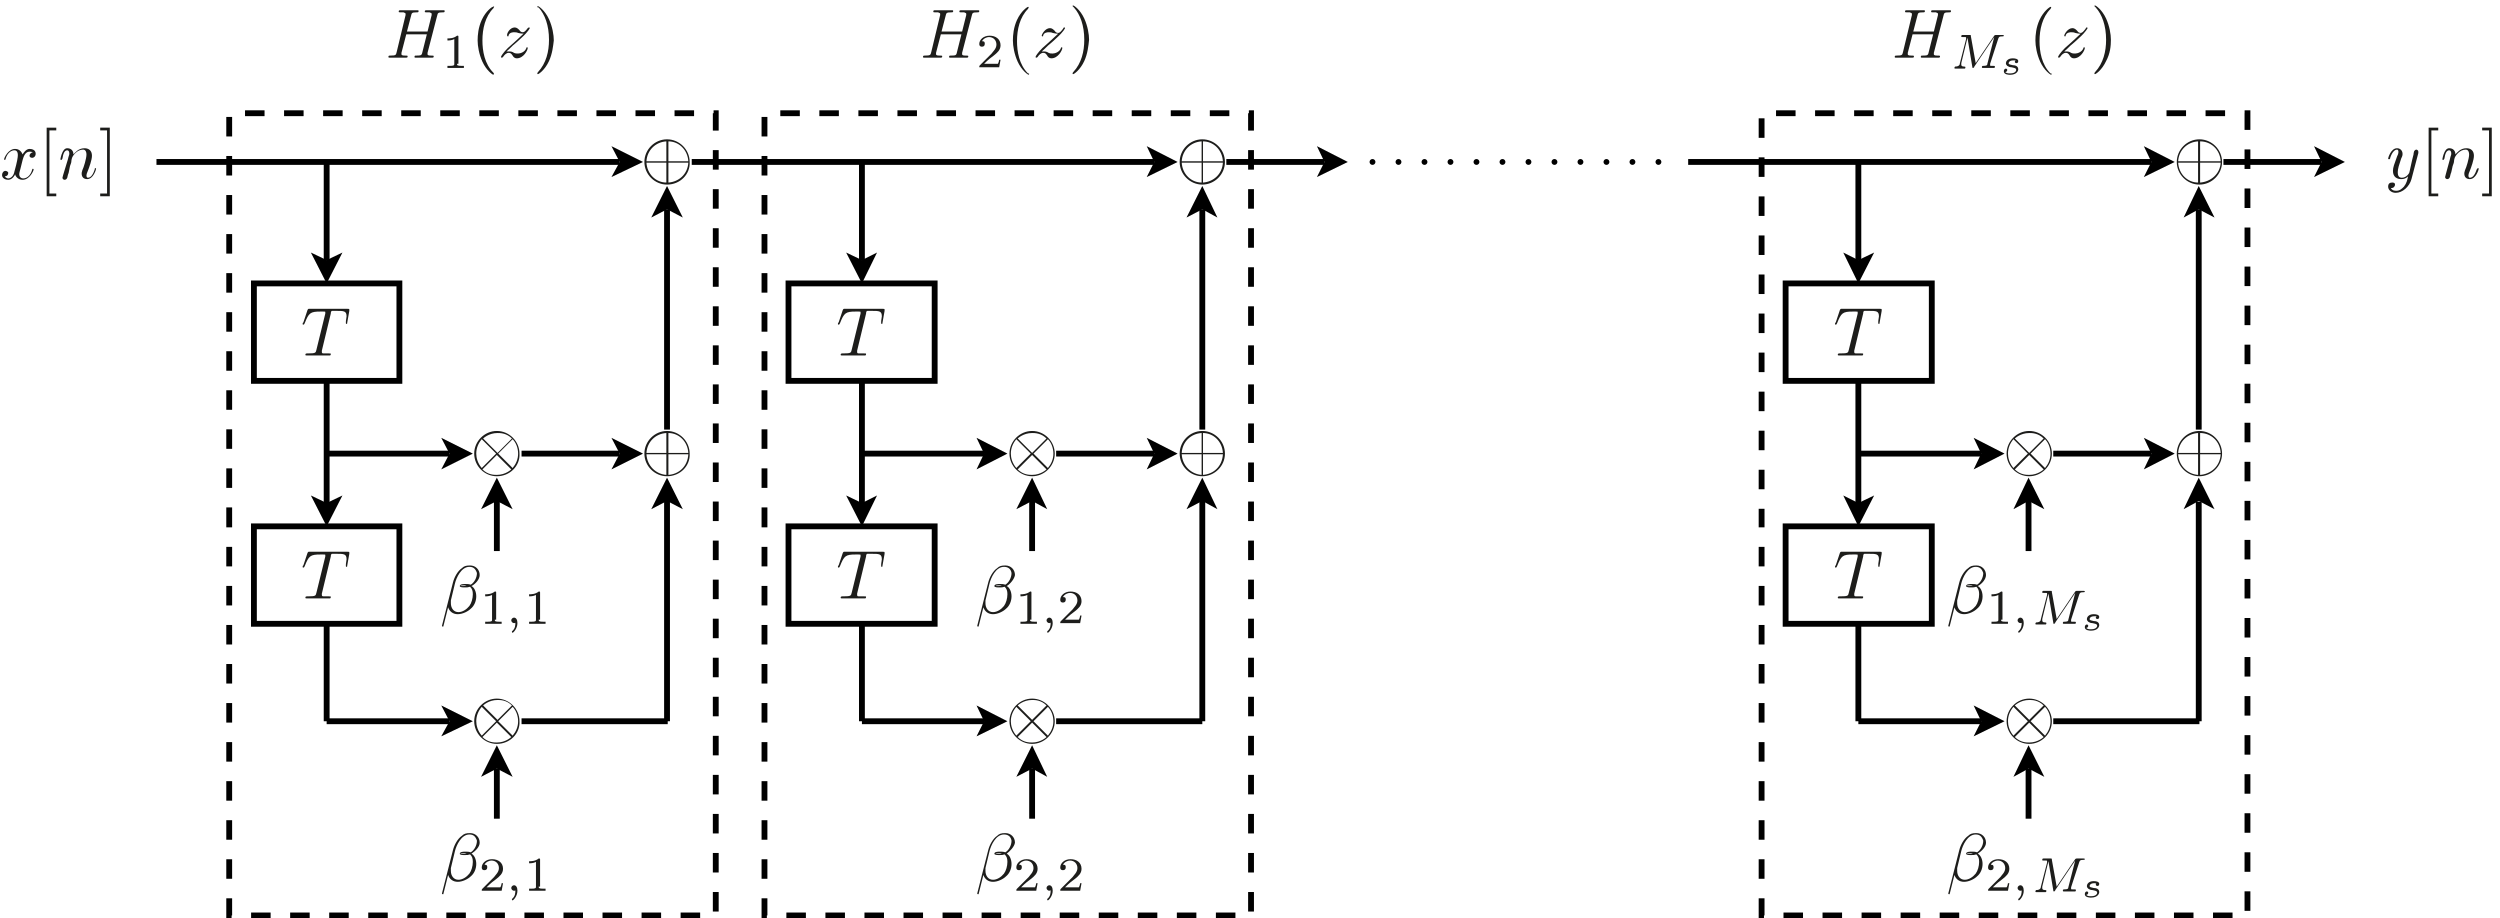 <?xml version="1.0" encoding="utf-8"?>
<!-- Generator: Adobe Illustrator 22.1.0, SVG Export Plug-In . SVG Version: 6.00 Build 0)  -->
<svg version="1.1" id="Layer_1" xmlns="http://www.w3.org/2000/svg" xmlns:xlink="http://www.w3.org/1999/xlink" x="0px" y="0px"
	 viewBox="0 0 364.3 133.8" style="enable-background:new 0 0 364.3 133.8;" xml:space="preserve">
<style type="text/css">
	.st0{fill:#1D1D1B;}
	.st1{fill:none;stroke:#000000;stroke-width:0.85;stroke-miterlimit:10;}
	.st2{fill:none;stroke:#000000;stroke-width:0.85;stroke-linecap:round;stroke-miterlimit:10;stroke-dasharray:0,3.788;}
	.st3{fill:none;stroke:#000000;stroke-width:0.85;stroke-miterlimit:10;stroke-dasharray:2.845,2.845;stroke-dashoffset:1;}
</style>
<g>
	<g>
		<path class="st0" d="M3,24.5c-0.1,0.4-0.2,0.7-0.2,0.9C2.8,25.7,3,26,3.4,26c0.3,0,1-0.2,1.3-1.3c0-0.1,0-0.1,0.1-0.1
			c0,0,0.1,0,0.1,0.1c0,0.2-0.6,1.5-1.6,1.5c-0.6,0-1-0.4-1.1-0.8c0,0.1-0.4,0.8-1,0.8c-0.4,0-0.9-0.2-0.9-0.7
			c0-0.3,0.2-0.6,0.5-0.6c0.1,0,0.4,0.1,0.4,0.3c0,0.3-0.2,0.5-0.5,0.5C0.9,26,1.2,26,1.2,26c0.4,0,0.8-0.4,0.9-1
			c0.4-1.4,0.5-2.1,0.5-2.4c0-0.6-0.3-0.7-0.5-0.7c-0.3,0-1,0.2-1.3,1.3c0,0.1-0.1,0.1-0.1,0.1c0,0-0.1,0-0.1-0.1
			c0-0.2,0.6-1.5,1.6-1.5c0.3,0,0.8,0.1,1.1,0.8c0.1-0.2,0.5-0.8,1-0.8c0.3,0,0.9,0.1,0.9,0.7c0,0.4-0.3,0.6-0.5,0.6
			c-0.3,0-0.4-0.2-0.4-0.3c0-0.2,0.2-0.5,0.5-0.5c-0.2-0.1-0.4-0.1-0.5-0.1c-0.7,0-0.9,0.9-1,1.2L3,24.5z"/>
	</g>
	<g>
		<path class="st0" d="M6.8,28.6v-10h1.4V19h-1v9.2h1v0.4H6.8z"/>
	</g>
	<g>
		<path class="st0" d="M9.9,23.2c0.1-0.5,0.2-0.6,0.2-0.8c0-0.3-0.1-0.5-0.3-0.5c-0.4,0-0.6,0.5-0.7,1.2c-0.1,0.2-0.1,0.2-0.2,0.2
			c0,0-0.1,0-0.1-0.1c0,0,0.1-0.6,0.3-1c0.1-0.2,0.3-0.6,0.7-0.6c0.5,0,0.9,0.3,0.9,0.9c0.2-0.2,0.7-0.9,1.6-0.9
			c0.7,0,1.1,0.4,1.1,1.1c0,0.6-0.4,1.7-0.6,2.2c-0.1,0.2-0.2,0.5-0.2,0.7c0,0.2,0.1,0.3,0.2,0.3c0.5,0,0.8-0.6,1-1.2
			c0-0.1,0-0.2,0.1-0.2c0,0,0.1,0,0.1,0.1c0,0.1-0.4,1.5-1.3,1.5c-0.5,0-0.8-0.3-0.8-0.8c0-0.1,0-0.2,0.1-0.5
			c0.2-0.4,0.6-1.7,0.6-2.3c0-0.3-0.1-0.7-0.5-0.7c-0.9,0-1.5,0.9-1.6,1.2c0,0-0.1,0.3-0.1,0.5c0,0.2-0.1,0.4-0.2,0.7L10,25.2
			c-0.1,0.2-0.2,0.7-0.2,0.7c-0.1,0.2-0.2,0.3-0.4,0.3c-0.1,0-0.3-0.1-0.3-0.3c0-0.1,0.1-0.3,0.1-0.4L9.9,23.2z"/>
	</g>
	<g>
		<path class="st0" d="M16,28.6h-1.4v-0.4h1V19h-1v-0.4H16V28.6z"/>
	</g>
	<g>
		<path class="st0" d="M351.4,26.1c-0.3,1.1-1.3,2-2.3,2c-0.6,0-1.1-0.4-1.1-0.9c0-0.5,0.3-0.6,0.6-0.6c0.1,0,0.4,0,0.4,0.3
			c0,0.2-0.1,0.3-0.2,0.4c-0.1,0.1-0.3,0.1-0.4,0.1c0.2,0.4,0.6,0.4,0.8,0.4c0.5,0,0.8-0.3,1.1-0.6c0.4-0.5,0.5-1,0.6-1.5
			c-0.3,0.3-0.6,0.4-1,0.4c-0.6,0-1.2-0.3-1.2-1.2c0-0.5,0.2-1,0.6-2.1c0.1-0.2,0.2-0.4,0.2-0.7c0-0.3-0.2-0.3-0.2-0.3
			c-0.3,0-0.7,0.3-1,1.2c0,0.2-0.1,0.2-0.2,0.2c0,0-0.1,0-0.1-0.1c0-0.1,0.4-1.5,1.3-1.5c0.5,0,0.8,0.4,0.8,0.8c0,0.2,0,0.3-0.2,0.7
			c-0.3,0.9-0.5,1.5-0.5,2c0,0.4,0.1,0.8,0.6,0.8c0.7,0,1.1-0.7,1.1-0.8l0.4-1.8c0.1-0.3,0.1-0.5,0.2-0.8c0-0.2,0.1-0.5,0.1-0.5
			c0.1-0.1,0.2-0.2,0.3-0.2c0.1,0,0.3,0.1,0.3,0.3c0,0.1,0,0.1,0,0.2L351.4,26.1z"/>
	</g>
	<g>
		<path class="st0" d="M353.9,28.6v-10h1.4V19h-1v9.2h1v0.4H353.9z"/>
	</g>
	<g>
		<path class="st0" d="M357,23.2c0.1-0.5,0.2-0.6,0.2-0.8c0-0.3-0.1-0.5-0.3-0.5c-0.4,0-0.6,0.5-0.7,1.2c-0.1,0.2-0.1,0.2-0.2,0.2
			c0,0-0.1,0-0.1-0.1c0,0,0.1-0.6,0.3-1c0.1-0.2,0.3-0.6,0.7-0.6c0.5,0,0.9,0.3,0.9,0.9c0.2-0.2,0.7-0.9,1.6-0.9
			c0.7,0,1.1,0.4,1.1,1.1c0,0.6-0.4,1.7-0.6,2.2c-0.1,0.2-0.2,0.5-0.2,0.7c0,0.2,0.1,0.3,0.2,0.3c0.5,0,0.8-0.6,1-1.2
			c0.1-0.1,0.1-0.2,0.2-0.2c0,0,0.1,0,0.1,0.1c0,0.1-0.4,1.5-1.3,1.5c-0.5,0-0.8-0.3-0.8-0.8c0-0.1,0-0.2,0.1-0.5
			c0.2-0.4,0.6-1.7,0.6-2.3c0-0.3-0.1-0.7-0.5-0.7c-0.9,0-1.5,0.9-1.6,1.2c0,0-0.1,0.3-0.1,0.5c0,0.2-0.1,0.4-0.2,0.7l-0.2,0.9
			c-0.1,0.2-0.2,0.7-0.2,0.7c-0.1,0.2-0.2,0.3-0.4,0.3c-0.1,0-0.3-0.1-0.3-0.3c0-0.1,0.1-0.3,0.1-0.4L357,23.2z"/>
	</g>
	<g>
		<path class="st0" d="M363.1,28.6h-1.4v-0.4h1V19h-1v-0.4h1.4V28.6z"/>
	</g>
	<polyline points="167.1,25.8 171.6,23.6 167.1,21.3 168.2,23.6 	"/>
	<line class="st1" x1="100.8" y1="23.6" x2="168.2" y2="23.6"/>
	<g>
		<path class="st0" d="M124.9,86.5c0,0.1,0,0.2,0,0.2c0,0.2,0.1,0.2,0.4,0.2c0.3,0,0.4,0,0.6,0c0.3,0,0.3,0,0.3,0.1
			c0,0.2-0.1,0.2-0.2,0.2c-0.3,0-0.6,0-0.9,0c-0.3,0-0.5,0-0.8,0c-0.3,0-0.6,0-0.8,0c-0.3,0-0.5,0-0.8,0c-0.1,0-0.2,0-0.2-0.1
			c0-0.2,0.1-0.2,0.4-0.2c1.1,0,1.1-0.1,1.2-0.5l1.3-5.3c0,0,0-0.1,0-0.2c0-0.1,0-0.1-0.3-0.1h-0.4c-1.5,0-1.7,0.2-2.3,1.7
			c-0.1,0.2-0.1,0.2-0.2,0.2c-0.1,0-0.1,0-0.1-0.1c0,0,0-0.2,0.1-0.2l0.6-1.8c0.1-0.2,0.1-0.2,0.3-0.2h5.5c0.2,0,0.3,0,0.3,0.1
			c0,0,0,0.1,0,0.2l-0.3,1.7c0,0.1,0,0.2-0.1,0.2c-0.1,0-0.1-0.1-0.1-0.1c0,0,0-0.2,0-0.2c0-0.3,0.1-0.6,0.1-0.8
			c0-0.8-0.4-0.8-1.5-0.8c-0.2,0-0.5,0-0.6,0c-0.1,0-0.2,0.1-0.2,0.4L124.9,86.5z"/>
	</g>
	<polygon class="st1" points="114.9,83.8 114.9,90.9 136.2,90.9 136.2,76.7 114.9,76.7 	"/>
	<polyline points="123.3,72.2 125.6,76.7 127.8,72.2 125.6,73.3 	"/>
	<path class="st1" d="M125.6,55.5v17.9 M125.6,105.1V90.9"/>
	<polyline points="142.3,107.3 146.8,105.1 142.3,102.8 143.4,105.1 	"/>
	<line class="st1" x1="125.6" y1="105.1" x2="143.4" y2="105.1"/>
	<g>
		<path class="st0" d="M150.4,108.4c-1.8,0-3.3-1.5-3.3-3.3c0-1.8,1.5-3.3,3.3-3.3c1.8,0,3.3,1.5,3.3,3.3
			C153.7,106.9,152.2,108.4,150.4,108.4z M150.2,105.1l-2.1-2.1c-0.5,0.6-0.8,1.3-0.8,2.1c0,0.6,0.2,1.4,0.8,2.1L150.2,105.1z
			 M150.4,105.3l-2.1,2.1c0.8,0.8,1.7,0.8,2.1,0.8c1.3,0,2.1-0.8,2.1-0.8c0,0-0.1-0.1-0.1-0.1L150.4,105.3z M150.4,104.9l2.1-2.1
			c-0.8-0.8-1.7-0.8-2.1-0.8c-1.3,0-2.1,0.8-2.1,0.8c0,0,0.1,0.1,0.1,0.1L150.4,104.9z M150.6,105.1l2.1,2.1
			c0.5-0.6,0.8-1.3,0.8-2.1c0-0.8-0.3-1.6-0.8-2.1L150.6,105.1z"/>
	</g>
	<polyline points="152.6,113.2 150.4,108.6 148.1,113.2 150.4,112 	"/>
	<line class="st1" x1="150.4" y1="119.3" x2="150.4" y2="112"/>
	<g>
		<path class="st0" d="M146.7,124.4c0.4,0.2,0.7,0.8,0.7,1.5c0,0.7-0.3,1.4-0.8,1.8c-0.4,0.4-1.2,0.8-1.9,0.8c-0.7,0-1.2-0.4-1.4-1
			l-0.7,2.8c0,0,0,0-0.1,0s-0.1-0.1-0.1-0.1l1.6-6.3c0.2-0.8,0.7-1.7,1.3-2.1c0.3-0.3,0.6-0.4,1.2-0.4c0.8,0,1.4,0.6,1.4,1.4
			C147.8,123.4,147.2,124,146.7,124.4z M146.3,121.6c-1.2,0-1.9,1.6-2.1,2.4l-0.6,2.5c0,0.2,0,0.3,0,0.4c0,0.7,0.4,1.3,1.1,1.3
			c0.6,0,1.2-0.4,1.6-0.9c0.3-0.4,0.5-1.1,0.5-1.7c0-0.5-0.1-0.8-0.4-1.1c-0.3,0.1-0.4,0.1-0.8,0.1c-0.2,0-0.7,0-0.7-0.2
			c0-0.3,0.6-0.3,0.8-0.3c0.3,0,0.5,0,0.8,0.1c0.5-0.3,0.9-1,0.9-1.7C147.3,121.9,146.9,121.6,146.3,121.6z M145.6,124.3
			c-0.1,0-0.5,0-0.5,0.1c0.1,0,0.3,0,0.4,0c0.2,0,0.3,0,0.5-0.1C145.9,124.3,145.8,124.3,145.6,124.3z"/>
	</g>
	<g>
		<path class="st0" d="M151,129.8h-2.9c0-0.2,0-0.2,0.1-0.3l1.7-1.7c0.2-0.3,0.7-0.7,0.7-1.3c0-0.6-0.4-1.1-1.1-1.1
			c-0.3,0-0.8,0.2-1,0.6c0.4,0,0.4,0.2,0.4,0.4c0,0.3-0.2,0.4-0.4,0.4c-0.1,0-0.4,0-0.4-0.4c0-0.6,0.6-1.2,1.5-1.2
			c0.9,0,1.6,0.5,1.6,1.4c0,0.7-0.5,1.1-1,1.5c-0.4,0.3-0.7,0.5-1.4,1.2h1.3c0.1,0,0.6,0,0.7,0c0.1-0.1,0.2-0.5,0.2-0.6h0.2
			L151,129.8z"/>
	</g>
	<g>
		<path class="st0" d="M152.9,129.8c-0.2,0-0.4-0.2-0.4-0.4c0-0.2,0.2-0.4,0.4-0.4c0.3,0,0.5,0.3,0.5,0.8c0,0.8-0.6,1.4-0.7,1.4
			c0,0-0.1,0-0.1-0.1c0,0,0-0.1,0-0.1c0.5-0.4,0.5-0.9,0.5-1.3C153.2,129.7,153,129.8,152.9,129.8z"/>
	</g>
	<g>
		<path class="st0" d="M157.4,129.8h-2.9c0-0.2,0-0.2,0.1-0.3l1.7-1.7c0.2-0.3,0.7-0.7,0.7-1.3c0-0.6-0.4-1.1-1.1-1.1
			c-0.3,0-0.8,0.2-1,0.6c0.4,0,0.4,0.2,0.4,0.4c0,0.3-0.2,0.4-0.4,0.4c-0.1,0-0.4,0-0.4-0.4c0-0.6,0.6-1.2,1.5-1.2
			c0.9,0,1.6,0.5,1.6,1.4c0,0.7-0.5,1.1-1,1.5c-0.4,0.3-0.7,0.5-1.4,1.2h1.3c0.1,0,0.6,0,0.7,0c0.1-0.1,0.2-0.5,0.2-0.6h0.2
			L157.4,129.8z"/>
	</g>
	<g>
		<path class="st0" d="M175.2,69.4c-1.8,0-3.3-1.5-3.3-3.3c0-1.8,1.5-3.3,3.3-3.3c1.8,0,3.3,1.5,3.3,3.3
			C178.5,67.9,177,69.4,175.2,69.4z M175.1,66v-2.9c-1.6,0.1-2.8,1.3-2.9,2.9H175.1z M175.1,66.2h-2.9c0.1,1.7,1.4,2.9,2.9,3V66.2z
			 M175.3,66h2.9c-0.1-1.7-1.4-2.9-2.9-2.9V66z M175.3,66.2v3c1.5-0.1,2.8-1.2,2.9-3H175.3z"/>
	</g>
	<polyline points="142.3,68.4 146.8,66.1 142.3,63.8 143.4,66.1 	"/>
	<line class="st1" x1="125.6" y1="66.1" x2="143.4" y2="66.1"/>
	<polyline points="167.1,68.4 171.6,66.1 167.1,63.8 168.2,66.1 	"/>
	<line class="st1" x1="153.9" y1="66.1" x2="168.2" y2="66.1"/>
	<polyline points="177.4,74.2 175.2,69.6 172.9,74.2 175.2,73 	"/>
	<path class="st1" d="M175.2,105.1V73 M153.9,105.1h21.3"/>
	<polyline points="177.4,31.7 175.2,27.1 172.9,31.7 175.2,30.5 	"/>
	<line class="st1" x1="175.2" y1="62.6" x2="175.2" y2="30.5"/>
	<g>
		<path class="st0" d="M175.2,26.9c-1.8,0-3.3-1.5-3.3-3.3c0-1.8,1.5-3.3,3.3-3.3c1.8,0,3.3,1.5,3.3,3.3
			C178.5,25.4,177,26.9,175.2,26.9z M175.1,23.5v-2.9c-1.6,0.1-2.8,1.3-2.9,2.9H175.1z M175.1,23.7h-2.9c0.1,1.7,1.4,2.9,2.9,2.9
			V23.7z M175.3,23.5h2.9c-0.1-1.7-1.4-2.9-2.9-2.9V23.5z M175.3,23.7v2.9c1.5-0.1,2.8-1.2,2.9-2.9H175.3z"/>
	</g>
	<g>
		<path class="st0" d="M124.9,51.1c0,0.1,0,0.2,0,0.2c0,0.2,0.1,0.2,0.4,0.2c0.3,0,0.4,0,0.6,0c0.3,0,0.3,0,0.3,0.1
			c0,0.2-0.1,0.2-0.2,0.2c-0.3,0-0.6,0-0.9,0c-0.3,0-0.5,0-0.8,0c-0.3,0-0.6,0-0.8,0c-0.3,0-0.5,0-0.8,0c-0.1,0-0.2,0-0.2-0.1
			c0-0.2,0.1-0.2,0.4-0.2c1.1,0,1.1-0.1,1.2-0.5l1.3-5.3c0,0,0-0.1,0-0.2c0-0.1,0-0.1-0.3-0.1h-0.4c-1.5,0-1.7,0.2-2.3,1.7
			c-0.1,0.2-0.1,0.2-0.2,0.2c-0.1,0-0.1,0-0.1-0.1c0,0,0-0.2,0.1-0.2l0.6-1.8c0.1-0.2,0.1-0.2,0.3-0.2h5.5c0.2,0,0.3,0,0.3,0.1
			c0,0,0,0.1,0,0.2l-0.3,1.7c0,0.1,0,0.2-0.1,0.2c-0.1,0-0.1-0.1-0.1-0.1c0,0,0-0.1,0-0.2c0-0.3,0.1-0.6,0.1-0.8
			c0-0.8-0.4-0.8-1.5-0.8c-0.2,0-0.5,0-0.6,0c-0.1,0-0.2,0.1-0.2,0.4L124.9,51.1z"/>
	</g>
	<polygon class="st1" points="114.9,48.4 114.9,55.5 136.2,55.5 136.2,41.3 114.9,41.3 	"/>
	<polyline points="123.3,36.8 125.6,41.3 127.8,36.8 125.6,37.9 	"/>
	<line class="st1" x1="125.6" y1="23.6" x2="125.6" y2="37.9"/>
	<g>
		<path class="st0" d="M150.4,69.4c-1.8,0-3.3-1.5-3.3-3.3c0-1.8,1.5-3.3,3.3-3.3c1.8,0,3.3,1.5,3.3,3.3
			C153.7,67.9,152.2,69.4,150.4,69.4z M150.2,66.1l-2.1-2.1c-0.5,0.6-0.8,1.3-0.8,2.1c0,0.6,0.2,1.4,0.8,2.1L150.2,66.1z
			 M150.4,66.3l-2.1,2.1c0.8,0.8,1.7,0.8,2.1,0.8c1.3,0,2.1-0.8,2.1-0.8c0,0-0.1-0.1-0.1-0.1L150.4,66.3z M150.4,66l2.1-2.1
			c-0.8-0.8-1.7-0.8-2.1-0.8c-1.3,0-2.1,0.8-2.1,0.8c0,0,0.1,0.1,0.1,0.1L150.4,66z M150.6,66.1l2.1,2.1c0.5-0.6,0.8-1.3,0.8-2.1
			c0-0.8-0.3-1.6-0.8-2.1L150.6,66.1z"/>
	</g>
	<polyline points="152.6,74.2 150.4,69.6 148.1,74.2 150.4,73 	"/>
	<line class="st1" x1="150.4" y1="80.3" x2="150.4" y2="73"/>
	<g>
		<path class="st0" d="M146.7,85.4c0.4,0.2,0.7,0.8,0.7,1.5c0,0.7-0.3,1.4-0.8,1.8c-0.4,0.4-1.2,0.8-1.9,0.8c-0.7,0-1.2-0.4-1.4-1
			l-0.7,2.8c0,0,0,0-0.1,0s-0.1-0.1-0.1-0.1l1.6-6.3c0.2-0.8,0.7-1.7,1.3-2.1c0.3-0.3,0.6-0.4,1.2-0.4c0.8,0,1.4,0.6,1.4,1.4
			C147.8,84.4,147.2,85.1,146.7,85.4z M146.3,82.6c-1.2,0-1.9,1.6-2.1,2.4l-0.6,2.5c0,0.2,0,0.3,0,0.4c0,0.7,0.4,1.3,1.1,1.3
			c0.6,0,1.2-0.4,1.6-0.9c0.3-0.4,0.5-1.1,0.5-1.7c0-0.5-0.1-0.8-0.4-1.1c-0.3,0.1-0.4,0.1-0.8,0.1c-0.2,0-0.7,0-0.7-0.2
			c0-0.3,0.6-0.3,0.8-0.3c0.3,0,0.5,0,0.8,0.1c0.5-0.3,0.9-1,0.9-1.7C147.3,82.9,146.9,82.6,146.3,82.6z M145.6,85.3
			c-0.1,0-0.5,0-0.5,0.1c0.1,0,0.3,0,0.4,0c0.2,0,0.3,0,0.5-0.1C145.9,85.3,145.8,85.3,145.6,85.3z"/>
	</g>
	<g>
		<path class="st0" d="M150.1,90.3c0,0.2,0,0.3,0.7,0.3h0.3v0.3c-0.2,0-1,0-1.2,0c-0.3,0-1.1,0-1.2,0v-0.3h0.3
			c0.7,0,0.7-0.1,0.7-0.3v-3.6c-0.4,0.2-0.8,0.2-1,0.2v-0.3c0.3,0,0.9,0,1.4-0.4c0.2,0,0.2,0,0.2,0.2V90.3z"/>
	</g>
	<g>
		<path class="st0" d="M152.9,90.8c-0.2,0-0.4-0.2-0.4-0.4c0-0.2,0.2-0.4,0.4-0.4c0.3,0,0.5,0.3,0.5,0.8c0,0.8-0.6,1.4-0.7,1.4
			c0,0-0.1,0-0.1-0.1c0,0,0-0.1,0-0.1c0.5-0.4,0.5-0.9,0.5-1.3C153.2,90.7,153,90.8,152.9,90.8z"/>
	</g>
	<g>
		<path class="st0" d="M157.4,90.8h-2.9c0-0.2,0-0.2,0.1-0.3l1.7-1.7c0.2-0.3,0.7-0.7,0.7-1.3c0-0.6-0.4-1.1-1.1-1.1
			c-0.3,0-0.8,0.2-1,0.6c0.4,0,0.4,0.2,0.4,0.4c0,0.3-0.2,0.4-0.4,0.4c-0.1,0-0.4,0-0.4-0.4c0-0.6,0.6-1.2,1.5-1.2
			c0.9,0,1.6,0.5,1.6,1.4c0,0.7-0.5,1.1-1,1.5c-0.4,0.3-0.7,0.5-1.4,1.2h1.3c0.1,0,0.6,0,0.7,0c0.1-0.1,0.2-0.5,0.2-0.6h0.2
			L157.4,90.8z"/>
	</g>
	<polyline points="312.4,25.8 316.9,23.6 312.4,21.3 313.5,23.6 	"/>
	<line class="st1" x1="246" y1="23.6" x2="313.5" y2="23.6"/>
	<g>
		<path class="st0" d="M270.2,86.5c0,0.1,0,0.2,0,0.2c0,0.2,0.1,0.2,0.4,0.2c0.3,0,0.4,0,0.6,0c0.3,0,0.3,0,0.3,0.1
			c0,0.2-0.1,0.2-0.2,0.2c-0.3,0-0.6,0-0.9,0c-0.3,0-0.5,0-0.8,0c-0.3,0-0.6,0-0.8,0c-0.3,0-0.5,0-0.8,0c-0.1,0-0.2,0-0.2-0.1
			c0-0.2,0.1-0.2,0.4-0.2c1.1,0,1.1-0.1,1.2-0.5l1.3-5.3c0,0,0-0.1,0-0.2c0-0.1,0-0.1-0.3-0.1H270c-1.5,0-1.7,0.2-2.3,1.7
			c-0.1,0.2-0.1,0.2-0.2,0.2c-0.1,0-0.1,0-0.1-0.1c0,0,0-0.2,0.1-0.2l0.6-1.8c0.1-0.2,0.1-0.2,0.3-0.2h5.5c0.2,0,0.3,0,0.3,0.1
			c0,0,0,0.1,0,0.2l-0.3,1.7c0,0.1,0,0.2-0.1,0.2c-0.1,0-0.1-0.1-0.1-0.1c0,0,0-0.2,0-0.2c0-0.3,0.1-0.6,0.1-0.8
			c0-0.8-0.4-0.8-1.5-0.8c-0.2,0-0.5,0-0.6,0c-0.1,0-0.2,0.1-0.2,0.4L270.2,86.5z"/>
	</g>
	<polygon class="st1" points="260.2,83.8 260.2,90.9 281.5,90.9 281.5,76.7 260.2,76.7 	"/>
	<polyline points="268.6,72.2 270.8,76.7 273.1,72.2 270.8,73.3 	"/>
	<path class="st1" d="M270.8,55.5v17.9 M270.8,105.1V90.9"/>
	<polyline points="287.6,107.3 292.1,105.1 287.6,102.8 288.7,105.1 	"/>
	<line class="st1" x1="270.8" y1="105.1" x2="288.7" y2="105.1"/>
	<g>
		<path class="st0" d="M295.7,108.4c-1.8,0-3.3-1.5-3.3-3.3c0-1.8,1.5-3.3,3.3-3.3c1.8,0,3.3,1.5,3.3,3.3
			C299,106.9,297.5,108.4,295.7,108.4z M295.5,105.1l-2.1-2.1c-0.5,0.6-0.8,1.3-0.8,2.1c0,0.6,0.2,1.4,0.8,2.1L295.5,105.1z
			 M295.7,105.3l-2.1,2.1c0.8,0.8,1.7,0.8,2.1,0.8c1.3,0,2.1-0.8,2.1-0.8c0,0-0.1-0.1-0.1-0.1L295.7,105.3z M295.7,104.9l2.1-2.1
			c-0.8-0.8-1.7-0.8-2.1-0.8c-1.3,0-2.1,0.8-2.1,0.8c0,0,0.1,0.1,0.1,0.1L295.7,104.9z M295.9,105.1l2.1,2.1
			c0.5-0.6,0.8-1.3,0.8-2.1c0-0.8-0.3-1.6-0.8-2.1L295.9,105.1z"/>
	</g>
	<polyline points="297.9,113.2 295.6,108.6 293.4,113.2 295.6,112 	"/>
	<line class="st1" x1="295.6" y1="119.3" x2="295.6" y2="112"/>
	<g>
		<path class="st0" d="M288.2,124.4c0.4,0.2,0.7,0.8,0.7,1.5c0,0.7-0.3,1.4-0.8,1.8c-0.4,0.4-1.2,0.8-1.9,0.8s-1.2-0.4-1.4-1
			l-0.7,2.8c0,0,0,0-0.1,0c-0.1,0-0.1-0.1-0.1-0.1l1.6-6.3c0.2-0.8,0.7-1.7,1.3-2.1c0.3-0.3,0.6-0.4,1.2-0.4c0.8,0,1.4,0.6,1.4,1.4
			C289.4,123.4,288.8,124,288.2,124.4z M287.9,121.6c-1.2,0-1.9,1.6-2.1,2.4l-0.6,2.5c0,0.2,0,0.3,0,0.4c0,0.7,0.4,1.3,1.1,1.3
			c0.6,0,1.2-0.4,1.6-0.9c0.3-0.4,0.5-1.1,0.5-1.7c0-0.5-0.1-0.8-0.4-1.1c-0.3,0.1-0.4,0.1-0.8,0.1c-0.2,0-0.7,0-0.7-0.2
			c0-0.3,0.6-0.3,0.8-0.3c0.3,0,0.5,0,0.8,0.1c0.5-0.3,0.9-1,0.9-1.7C288.8,121.9,288.5,121.6,287.9,121.6z M287.1,124.3
			c-0.1,0-0.5,0-0.5,0.1c0.1,0,0.3,0,0.4,0c0.2,0,0.3,0,0.5-0.1C287.4,124.3,287.4,124.3,287.1,124.3z"/>
	</g>
	<g>
		<path class="st0" d="M292.6,129.8h-2.9c0-0.2,0-0.2,0.1-0.3l1.7-1.7c0.2-0.3,0.7-0.7,0.7-1.3c0-0.6-0.4-1.1-1.1-1.1
			c-0.3,0-0.8,0.2-1,0.6c0.4,0,0.4,0.2,0.4,0.4c0,0.3-0.2,0.4-0.4,0.4c-0.1,0-0.4,0-0.4-0.4c0-0.6,0.6-1.2,1.5-1.2
			c0.9,0,1.6,0.5,1.6,1.4c0,0.7-0.5,1.1-1,1.5c-0.4,0.3-0.7,0.5-1.4,1.2h1.3c0.1,0,0.6,0,0.7,0c0.1-0.1,0.2-0.5,0.2-0.6h0.2
			L292.6,129.8z"/>
	</g>
	<g>
		<path class="st0" d="M294.4,129.8c-0.2,0-0.4-0.2-0.4-0.4c0-0.2,0.2-0.4,0.4-0.4c0.3,0,0.5,0.3,0.5,0.8c0,0.8-0.6,1.4-0.7,1.4
			c0,0-0.1,0-0.1-0.1c0,0,0-0.1,0-0.1c0.5-0.4,0.5-0.9,0.5-1.3C294.7,129.7,294.6,129.8,294.4,129.8z"/>
		<path class="st0" d="M301.8,129.3c0,0,0,0.1,0,0.2c0,0.1,0,0.1,0.2,0.1c0.1,0,0.3,0,0.3,0c0.1,0,0.2,0,0.2,0.1
			c0,0.2-0.1,0.2-0.1,0.2c-0.2,0-0.7,0-0.9,0c-0.1,0-0.3,0-0.4,0s-0.3,0-0.4,0c-0.1,0-0.1-0.1-0.1-0.1c0-0.2,0.1-0.2,0.2-0.2
			c0.5,0,0.6-0.1,0.6-0.3l1-3.9l0,0l-2.9,4.3c0,0.1-0.1,0.2-0.2,0.2c-0.1,0-0.1-0.1-0.1-0.2l-0.7-4.2h0l-0.9,3.7c0,0.1,0,0.1,0,0.2
			c0,0.1,0,0.3,0.4,0.3c0.1,0,0.2,0,0.2,0.1c0,0.2-0.1,0.2-0.1,0.2c-0.2,0-0.6,0-0.7,0c-0.2,0-0.5,0-0.7,0c-0.1,0-0.1-0.1-0.1-0.1
			c0-0.1,0.1-0.2,0.1-0.2c0.6,0,0.7-0.3,0.7-0.5l0.9-3.5c0-0.1,0-0.1,0-0.2c0-0.1,0-0.1-0.2-0.1c-0.1,0-0.2,0-0.3,0
			c-0.2,0-0.2,0-0.2-0.1c0-0.2,0.1-0.2,0.2-0.2h1c0.2,0,0.2,0,0.2,0.2l0.7,3.9l2.7-4c0.1-0.1,0.1-0.1,0.3-0.1h0.9
			c0.1,0,0.2,0,0.2,0.1c0,0.1-0.1,0.1-0.2,0.1c-0.5,0-0.5,0.1-0.6,0.3L301.8,129.3z"/>
	</g>
	<g>
		<path class="st0" d="M305.2,128.7c-0.7,0-0.7,0.4-0.7,0.4c0,0.2,0.2,0.2,0.6,0.3c0.3,0,0.8,0.1,0.8,0.6c0,0.2-0.2,0.8-1.2,0.8
			c-0.1,0-0.9,0-0.9-0.5c0-0.2,0.1-0.4,0.3-0.4c0.1,0,0.2,0.1,0.2,0.2c0,0.1-0.1,0.3-0.3,0.3c0.2,0.2,0.5,0.2,0.7,0.2
			c0.9,0,0.9-0.5,0.9-0.5c0-0.3-0.3-0.3-0.7-0.4c-0.3,0-0.4-0.1-0.6-0.2c-0.1-0.1-0.2-0.2-0.2-0.4c0-0.2,0.2-0.7,1-0.7
			c0.4,0,0.8,0.1,0.8,0.4c0,0.3-0.2,0.3-0.3,0.3c-0.1,0-0.2-0.1-0.2-0.2c0,0,0-0.2,0.2-0.2C305.6,128.8,305.3,128.7,305.2,128.7z"/>
	</g>
	<g>
		<path class="st0" d="M320.5,69.4c-1.8,0-3.3-1.5-3.3-3.3c0-1.8,1.5-3.3,3.3-3.3c1.8,0,3.3,1.5,3.3,3.3
			C323.8,67.9,322.3,69.4,320.5,69.4z M320.3,66v-2.9c-1.6,0.1-2.8,1.3-2.9,2.9H320.3z M320.3,66.2h-2.9c0.1,1.7,1.4,2.9,2.9,3V66.2
			z M320.6,66h3c-0.1-1.7-1.4-2.9-3-2.9V66z M320.6,66.2v3c1.5-0.1,2.9-1.2,3-3H320.6z"/>
	</g>
	<polyline points="287.6,68.4 292.1,66.1 287.6,63.8 288.7,66.1 	"/>
	<line class="st1" x1="270.8" y1="66.1" x2="288.7" y2="66.1"/>
	<polyline points="312.4,68.4 316.9,66.1 312.4,63.8 313.5,66.1 	"/>
	<line class="st1" x1="299.2" y1="66.1" x2="313.5" y2="66.1"/>
	<polyline points="322.7,74.2 320.4,69.6 318.2,74.2 320.4,73 	"/>
	<path class="st1" d="M320.4,105.1l0-32 M299.2,105.1h21.3"/>
	<polyline points="322.7,31.7 320.4,27.1 318.2,31.7 320.4,30.5 	"/>
	<line class="st1" x1="320.4" y1="62.6" x2="320.4" y2="30.5"/>
	<g>
		<path class="st0" d="M320.5,26.9c-1.8,0-3.3-1.5-3.3-3.3c0-1.8,1.5-3.3,3.3-3.3c1.8,0,3.3,1.5,3.3,3.3
			C323.8,25.4,322.3,26.9,320.5,26.9z M320.3,23.5v-2.9c-1.6,0.1-2.8,1.3-2.9,2.9H320.3z M320.3,23.7h-2.9c0.1,1.7,1.4,2.9,2.9,2.9
			V23.7z M320.6,23.5h3c-0.1-1.7-1.4-2.9-3-2.9V23.5z M320.6,23.7v2.9c1.5-0.1,2.9-1.2,3-2.9H320.6z"/>
	</g>
	<g>
		<path class="st0" d="M270.2,51.1c0,0.1,0,0.2,0,0.2c0,0.2,0.1,0.2,0.4,0.2c0.3,0,0.4,0,0.6,0c0.3,0,0.3,0,0.3,0.1
			c0,0.2-0.1,0.2-0.2,0.2c-0.3,0-0.6,0-0.9,0c-0.3,0-0.5,0-0.8,0c-0.3,0-0.6,0-0.8,0c-0.3,0-0.5,0-0.8,0c-0.1,0-0.2,0-0.2-0.1
			c0-0.2,0.1-0.2,0.4-0.2c1.1,0,1.1-0.1,1.2-0.5l1.3-5.3c0,0,0-0.1,0-0.2c0-0.1,0-0.1-0.3-0.1H270c-1.5,0-1.7,0.2-2.3,1.7
			c-0.1,0.2-0.1,0.2-0.2,0.2c-0.1,0-0.1,0-0.1-0.1c0,0,0-0.2,0.1-0.2l0.6-1.8c0.1-0.2,0.1-0.2,0.3-0.2h5.5c0.2,0,0.3,0,0.3,0.1
			c0,0,0,0.1,0,0.2l-0.3,1.7c0,0.1,0,0.2-0.1,0.2c-0.1,0-0.1-0.1-0.1-0.1c0,0,0-0.1,0-0.2c0-0.3,0.1-0.6,0.1-0.8
			c0-0.8-0.4-0.8-1.5-0.8c-0.2,0-0.5,0-0.6,0c-0.1,0-0.2,0.1-0.2,0.4L270.2,51.1z"/>
	</g>
	<polygon class="st1" points="260.2,48.4 260.2,55.5 281.5,55.5 281.5,41.3 260.2,41.3 	"/>
	<polyline points="268.6,36.8 270.8,41.3 273.1,36.8 270.8,37.9 	"/>
	<line class="st1" x1="270.8" y1="23.6" x2="270.8" y2="37.9"/>
	<g>
		<path class="st0" d="M295.7,69.4c-1.8,0-3.3-1.5-3.3-3.3c0-1.8,1.5-3.3,3.3-3.3c1.8,0,3.3,1.5,3.3,3.3
			C299,67.9,297.5,69.4,295.7,69.4z M295.5,66.1l-2.1-2.1c-0.5,0.6-0.8,1.3-0.8,2.1c0,0.6,0.2,1.4,0.8,2.1L295.5,66.1z M295.7,66.3
			l-2.1,2.1c0.8,0.8,1.7,0.8,2.1,0.8c1.3,0,2.1-0.8,2.1-0.8c0,0-0.1-0.1-0.1-0.1L295.7,66.3z M295.7,66l2.1-2.1
			c-0.8-0.8-1.7-0.8-2.1-0.8c-1.3,0-2.1,0.8-2.1,0.8c0,0,0.1,0.1,0.1,0.1L295.7,66z M295.9,66.1l2.1,2.1c0.5-0.6,0.8-1.3,0.8-2.1
			c0-0.8-0.3-1.6-0.8-2.1L295.9,66.1z"/>
	</g>
	<polyline points="297.9,74.2 295.6,69.6 293.4,74.2 295.6,73 	"/>
	<line class="st1" x1="295.6" y1="80.3" x2="295.6" y2="73"/>
	<g>
		<path class="st0" d="M288.2,85.4c0.4,0.2,0.7,0.8,0.7,1.5c0,0.7-0.3,1.4-0.8,1.8c-0.4,0.4-1.2,0.8-1.9,0.8s-1.2-0.4-1.4-1
			l-0.7,2.8c0,0,0,0-0.1,0c-0.1,0-0.1-0.1-0.1-0.1l1.6-6.3c0.2-0.8,0.7-1.7,1.3-2.1c0.3-0.3,0.6-0.4,1.2-0.4c0.8,0,1.4,0.6,1.4,1.4
			C289.4,84.4,288.8,85.1,288.2,85.4z M287.9,82.6c-1.2,0-1.9,1.6-2.1,2.4l-0.6,2.5c0,0.2,0,0.3,0,0.4c0,0.7,0.4,1.3,1.1,1.3
			c0.6,0,1.2-0.4,1.6-0.9c0.3-0.4,0.5-1.1,0.5-1.7c0-0.5-0.1-0.8-0.4-1.1c-0.3,0.1-0.4,0.1-0.8,0.1c-0.2,0-0.7,0-0.7-0.2
			c0-0.3,0.6-0.3,0.8-0.3c0.3,0,0.5,0,0.8,0.1c0.5-0.3,0.9-1,0.9-1.7C288.8,82.9,288.5,82.6,287.9,82.6z M287.1,85.3
			c-0.1,0-0.5,0-0.5,0.1c0.1,0,0.3,0,0.4,0c0.2,0,0.3,0,0.5-0.1C287.4,85.3,287.4,85.3,287.1,85.3z"/>
	</g>
	<g>
		<path class="st0" d="M291.6,90.3c0,0.2,0,0.3,0.7,0.3h0.3v0.3c-0.2,0-1,0-1.2,0c-0.3,0-1.1,0-1.2,0v-0.3h0.3
			c0.7,0,0.7-0.1,0.7-0.3v-3.6c-0.4,0.2-0.8,0.2-1,0.2v-0.3c0.3,0,0.9,0,1.4-0.4c0.2,0,0.2,0,0.2,0.2V90.3z"/>
	</g>
	<g>
		<path class="st0" d="M294.4,90.8c-0.2,0-0.4-0.2-0.4-0.4c0-0.2,0.2-0.4,0.4-0.4c0.3,0,0.5,0.3,0.5,0.8c0,0.8-0.6,1.4-0.7,1.4
			c0,0-0.1,0-0.1-0.1c0,0,0-0.1,0-0.1c0.5-0.4,0.5-0.9,0.5-1.3C294.7,90.7,294.6,90.8,294.4,90.8z"/>
		<path class="st0" d="M301.8,90.3c0,0,0,0.1,0,0.2c0,0.1,0,0.1,0.2,0.1c0.1,0,0.3,0,0.3,0c0.1,0,0.2,0,0.2,0.1
			c0,0.2-0.1,0.2-0.1,0.2c-0.2,0-0.7,0-0.9,0c-0.1,0-0.3,0-0.4,0s-0.3,0-0.4,0c-0.1,0-0.1-0.1-0.1-0.1c0-0.2,0.1-0.2,0.2-0.2
			c0.5,0,0.6-0.1,0.6-0.3l1-3.9l0,0l-2.9,4.3c0,0.1-0.1,0.2-0.2,0.2c-0.1,0-0.1-0.1-0.1-0.2l-0.7-4.2h0l-0.9,3.7c0,0.1,0,0.1,0,0.2
			c0,0.1,0,0.3,0.4,0.3c0.1,0,0.2,0,0.2,0.1c0,0.2-0.1,0.2-0.1,0.2c-0.2,0-0.6,0-0.7,0c-0.2,0-0.5,0-0.7,0c-0.1,0-0.1-0.1-0.1-0.1
			c0-0.1,0.1-0.2,0.1-0.2c0.6,0,0.7-0.3,0.7-0.5l0.9-3.5c0-0.1,0-0.1,0-0.2c0-0.1,0-0.1-0.2-0.1c-0.1,0-0.2,0-0.3,0
			c-0.2,0-0.2,0-0.2-0.1c0-0.2,0.1-0.2,0.2-0.2h1c0.2,0,0.2,0,0.2,0.2l0.7,3.9l2.7-4c0.1-0.1,0.1-0.1,0.3-0.1h0.9
			c0.1,0,0.2,0,0.2,0.1c0,0.1-0.1,0.1-0.2,0.1c-0.5,0-0.5,0.1-0.6,0.3L301.8,90.3z"/>
	</g>
	<g>
		<path class="st0" d="M305.2,89.8c-0.7,0-0.7,0.4-0.7,0.4c0,0.2,0.2,0.2,0.6,0.3c0.3,0,0.8,0.1,0.8,0.6c0,0.2-0.2,0.8-1.2,0.8
			c-0.1,0-0.9,0-0.9-0.5c0-0.2,0.1-0.4,0.3-0.4c0.1,0,0.2,0.1,0.2,0.2c0,0.1-0.1,0.3-0.3,0.3c0.2,0.2,0.5,0.2,0.7,0.2
			c0.9,0,0.9-0.5,0.9-0.5c0-0.3-0.3-0.3-0.7-0.4c-0.3,0-0.4-0.1-0.6-0.2c-0.1-0.1-0.2-0.2-0.2-0.4c0-0.2,0.2-0.7,1-0.7
			c0.4,0,0.8,0.1,0.8,0.4c0,0.3-0.2,0.3-0.3,0.3c-0.1,0-0.2-0.1-0.2-0.2c0,0,0-0.2,0.2-0.2C305.6,89.8,305.3,89.8,305.2,89.8z"/>
	</g>
	<polyline points="337.2,25.8 341.7,23.6 337.2,21.3 338.3,23.6 	"/>
	<line class="st1" x1="324" y1="23.6" x2="338.3" y2="23.6"/>
	<polyline points="191.9,25.8 196.4,23.6 191.9,21.3 193,23.6 	"/>
	<line class="st1" x1="178.7" y1="23.6" x2="193" y2="23.6"/>
	<line class="st2" x1="200" y1="23.6" x2="242.5" y2="23.6"/>
	<polygon class="st3" points="33.4,75 33.4,133.4 104.3,133.4 104.3,16.5 33.4,16.5 	"/>
	<g>
		<path class="st0" d="M62.3,7.7c0,0.1,0,0.1,0,0.2c0,0.2,0.3,0.2,0.6,0.2c0.2,0,0.3,0,0.3,0.1c0,0.2-0.1,0.2-0.2,0.2
			c-0.2,0-0.4,0-0.6,0c-0.2,0-0.4,0-0.6,0c-0.3,0-1,0-1.3,0c0,0-0.1,0-0.1-0.1c0-0.2,0.1-0.2,0.2-0.2c0.6,0,0.8,0,0.9-0.3
			c0-0.1,0.3-1.1,0.7-2.8h-3l-0.7,2.7c0,0.1,0,0.1,0,0.2c0,0.2,0.3,0.2,0.6,0.2c0.2,0,0.3,0,0.3,0.1c0,0.2-0.1,0.2-0.2,0.2
			c-0.2,0-0.4,0-0.6,0c-0.2,0-0.4,0-0.6,0c-0.3,0-1,0-1.3,0c0,0-0.1,0-0.1-0.1c0-0.2,0.1-0.2,0.3-0.2c0.8,0,0.8-0.1,0.9-0.5l1.3-5.4
			c0-0.1,0-0.1,0-0.2c0-0.1-0.1-0.1-0.3-0.2c-0.2,0-0.4,0-0.4,0c-0.2,0-0.3,0-0.3-0.1c0-0.2,0.1-0.2,0.2-0.2c0.3,0,1,0,1.3,0
			c0.3,0,1,0,1.3,0c0,0,0.1,0,0.1,0.1c0,0.2-0.1,0.2-0.3,0.2c-0.7,0-0.7,0.1-0.8,0.5l-0.6,2.3h3l0.6-2.4c0-0.1,0-0.1,0-0.2
			c0-0.1-0.1-0.1-0.3-0.2c-0.2,0-0.4,0-0.4,0c-0.2,0-0.3,0-0.3-0.1c0-0.2,0.1-0.2,0.2-0.2c0.3,0,1,0,1.3,0c0.3,0,1,0,1.3,0
			c0,0,0.1,0,0.1,0.1c0,0.2-0.1,0.2-0.3,0.2c-0.7,0-0.7,0.1-0.8,0.5L62.3,7.7z"/>
	</g>
	<g>
		<path class="st0" d="M66.6,9.3c0,0.2,0,0.3,0.7,0.3h0.3v0.3c-0.2,0-1,0-1.2,0c-0.3,0-1.1,0-1.2,0V9.6h0.3c0.7,0,0.7-0.1,0.7-0.3
			V5.7c-0.4,0.2-0.8,0.2-1,0.2V5.6c0.3,0,0.9,0,1.4-0.4c0.2,0,0.2,0,0.2,0.2V9.3z"/>
	</g>
	<g>
		<path class="st0" d="M71.9,10.9c-0.1,0-1-0.6-1.6-1.9c-0.5-1.1-0.7-2.3-0.7-3.1c0-0.8,0.1-1.9,0.6-3c0.6-1.3,1.5-1.9,1.6-1.9
			C72,0.9,72,0.9,72,1c0,0,0,0-0.1,0.2c-1.2,1.2-1.6,3-1.6,4.7c0,1.5,0.3,3.4,1.6,4.7C72,10.7,72,10.7,71.9,10.9
			C72,10.8,72,10.9,71.9,10.9z"/>
	</g>
	<g>
		<path class="st0" d="M74.2,7.5c0.2,0,0.4,0,0.7,0.2c0.2,0.1,0.4,0.1,0.6,0.1c0.3,0,1-0.2,1.2-0.8c0-0.1,0-0.1,0.1-0.1
			c0.1,0,0.1,0,0.1,0.1c0,0.3-0.6,1.5-1.6,1.5c-0.3,0-0.5-0.2-0.6-0.4c-0.2-0.3-0.3-0.4-0.6-0.4c-0.3,0-0.6,0.3-0.8,0.6
			c-0.1,0.1-0.1,0.1-0.2,0.1c0,0-0.1,0-0.1-0.1c0-0.1,0.3-0.6,1-1.3l0.9-0.8c0.2-0.2,1-0.9,1.4-1.3c-0.3,0-0.4,0-0.8-0.1
			c-0.2-0.1-0.4-0.1-0.6-0.1c-0.1,0-0.7,0-0.8,0.5c0,0.1,0,0.1-0.1,0.1c-0.1,0-0.1-0.1-0.1-0.1C73.8,4.9,74.3,4,75,4
			c0.3,0,0.5,0.2,0.7,0.4c0.1,0.2,0.3,0.3,0.5,0.3c0.2,0,0.4-0.2,0.7-0.6C77,4,77.1,4,77.1,4c0,0,0.1,0,0.1,0.1c0,0-0.2,0.5-1.2,1.4
			c-0.4,0.4-1,0.9-1,0.9c-0.4,0.3-0.6,0.6-1.2,1.1C74,7.5,74.2,7.5,74.2,7.5z"/>
	</g>
	<g>
		<path class="st0" d="M80,8.9c-0.6,1.3-1.5,1.9-1.6,1.9c-0.1,0-0.1,0-0.1-0.1c0,0,0-0.1,0.1-0.2c1.2-1.3,1.6-3,1.6-4.7
			c0-2.1-0.6-3.7-1.5-4.7C78.3,1.1,78.3,1,78.3,1c0-0.1,0-0.1,0.1-0.1c0.1,0,1,0.6,1.6,1.9c0.5,1.1,0.7,2.3,0.7,3.1
			C80.6,6.7,80.5,7.8,80,8.9z"/>
	</g>
	<polygon class="st3" points="256.7,75 256.7,133.4 327.5,133.4 327.5,16.5 256.7,16.5 	"/>
	<g>
		<path class="st0" d="M281.8,7.7c0,0.1,0,0.1,0,0.2c0,0.2,0.3,0.2,0.6,0.2c0.2,0,0.3,0,0.3,0.1c0,0.2-0.1,0.2-0.2,0.2
			c-0.2,0-0.4,0-0.6,0c-0.2,0-0.4,0-0.6,0c-0.3,0-1,0-1.3,0c0,0-0.1,0-0.1-0.1c0-0.2,0.1-0.2,0.2-0.2c0.6,0,0.8,0,0.9-0.3
			c0-0.1,0.3-1.1,0.7-2.8h-3l-0.7,2.7c0,0.1,0,0.1,0,0.2c0,0.2,0.3,0.2,0.6,0.2c0.2,0,0.3,0,0.3,0.1c0,0.2-0.1,0.2-0.2,0.2
			c-0.2,0-0.4,0-0.6,0c-0.2,0-0.4,0-0.6,0c-0.3,0-1,0-1.3,0c0,0-0.1,0-0.1-0.1c0-0.2,0.1-0.2,0.3-0.2c0.8,0,0.8-0.1,0.9-0.5l1.3-5.4
			c0-0.1,0-0.1,0-0.2c0-0.1-0.1-0.1-0.3-0.2c-0.2,0-0.4,0-0.4,0c-0.2,0-0.3,0-0.3-0.1c0-0.2,0.1-0.2,0.2-0.2c0.3,0,1,0,1.3,0
			c0.3,0,1,0,1.3,0c0,0,0.1,0,0.1,0.1c0,0.2-0.1,0.2-0.3,0.2c-0.7,0-0.7,0.1-0.8,0.5l-0.6,2.3h3l0.6-2.4c0-0.1,0-0.1,0-0.2
			c0-0.1-0.1-0.1-0.3-0.2c-0.2,0-0.4,0-0.4,0c-0.2,0-0.3,0-0.3-0.1c0-0.2,0.1-0.2,0.2-0.2c0.3,0,1,0,1.3,0c0.3,0,1,0,1.3,0
			c0,0,0.1,0,0.1,0.1c0,0.2-0.1,0.2-0.3,0.2c-0.7,0-0.7,0.1-0.8,0.5L281.8,7.7z"/>
	</g>
	<g>
		<path class="st0" d="M290,9.3c0,0,0,0.1,0,0.2c0,0.1,0,0.1,0.2,0.1c0.1,0,0.3,0,0.3,0c0.1,0,0.2,0,0.2,0.1c0,0.2-0.1,0.2-0.1,0.2
			c-0.2,0-0.7,0-0.9,0c-0.1,0-0.3,0-0.4,0s-0.3,0-0.4,0c-0.1,0-0.1-0.1-0.1-0.1c0-0.2,0.1-0.2,0.2-0.2c0.5,0,0.6-0.1,0.6-0.3l1-3.9
			l0,0l-2.9,4.3c0,0.1-0.1,0.2-0.2,0.2c-0.1,0-0.1-0.1-0.1-0.2l-0.7-4.2h0l-0.9,3.7c0,0.1,0,0.1,0,0.2c0,0.1,0,0.3,0.4,0.3
			c0.1,0,0.2,0,0.2,0.1c0,0.2-0.1,0.2-0.1,0.2c-0.2,0-0.6,0-0.7,0c-0.2,0-0.5,0-0.7,0c-0.1,0-0.1-0.1-0.1-0.1c0-0.1,0.1-0.2,0.1-0.2
			c0.6,0,0.7-0.3,0.7-0.5l0.9-3.5c0-0.1,0-0.1,0-0.2c0-0.1,0-0.1-0.2-0.1c-0.1,0-0.2,0-0.3,0c-0.2,0-0.2,0-0.2-0.1
			c0-0.2,0.1-0.2,0.2-0.2h1c0.2,0,0.2,0,0.2,0.2l0.7,3.9l2.7-4c0.1-0.1,0.1-0.1,0.3-0.1h0.9c0.1,0,0.2,0,0.2,0.1
			c0,0.1-0.1,0.1-0.2,0.1c-0.5,0-0.5,0.1-0.6,0.3L290,9.3z"/>
	</g>
	<g>
		<path class="st0" d="M293.4,8.8c-0.7,0-0.7,0.4-0.7,0.4c0,0.2,0.2,0.2,0.6,0.3c0.3,0,0.8,0.1,0.8,0.6c0,0.2-0.2,0.8-1.2,0.8
			c-0.1,0-0.9,0-0.9-0.5c0-0.2,0.1-0.4,0.3-0.4c0.1,0,0.2,0.1,0.2,0.2c0,0.1-0.1,0.3-0.3,0.3c0.2,0.2,0.5,0.2,0.7,0.2
			c0.9,0,0.9-0.5,0.9-0.5c0-0.3-0.3-0.3-0.7-0.4c-0.3,0-0.4-0.1-0.6-0.2c-0.1-0.1-0.2-0.2-0.2-0.4s0.2-0.7,1-0.7
			c0.4,0,0.8,0.1,0.8,0.4c0,0.3-0.2,0.3-0.3,0.3c-0.1,0-0.2-0.1-0.2-0.2c0,0,0-0.2,0.2-0.2C293.8,8.8,293.5,8.8,293.4,8.8z"/>
	</g>
	<g>
		<path class="st0" d="M298.9,10.9c-0.1,0-1-0.6-1.6-1.9c-0.5-1.1-0.7-2.3-0.7-3.1c0-0.8,0.1-1.9,0.6-3c0.6-1.3,1.5-1.9,1.6-1.9
			c0.1,0,0.1,0,0.1,0.1c0,0,0,0-0.1,0.2c-1.2,1.2-1.6,3-1.6,4.7c0,1.5,0.3,3.4,1.6,4.7C299,10.7,299,10.7,298.9,10.9
			C299,10.8,299,10.9,298.9,10.9z"/>
	</g>
	<g>
		<path class="st0" d="M301.1,7.5c0.2,0,0.4,0,0.7,0.2c0.2,0.1,0.4,0.1,0.6,0.1c0.3,0,1-0.2,1.2-0.8c0-0.1,0-0.1,0.1-0.1
			c0.1,0,0.1,0,0.1,0.1c0,0.3-0.6,1.5-1.6,1.5c-0.3,0-0.5-0.2-0.6-0.4c-0.2-0.3-0.3-0.4-0.6-0.4c-0.3,0-0.6,0.3-0.8,0.6
			c-0.1,0.1-0.1,0.1-0.2,0.1c0,0-0.1,0-0.1-0.1c0-0.1,0.3-0.6,1-1.3l0.9-0.8c0.2-0.2,1-0.9,1.4-1.3c-0.3,0-0.4,0-0.8-0.1
			c-0.2-0.1-0.4-0.1-0.6-0.1c-0.1,0-0.7,0-0.8,0.5c0,0.1,0,0.1-0.1,0.1s-0.1-0.1-0.1-0.1c0-0.2,0.5-1.1,1.2-1.1
			c0.3,0,0.5,0.2,0.7,0.4c0.1,0.2,0.3,0.3,0.5,0.3s0.4-0.2,0.7-0.6C304,4,304,4,304.1,4c0,0,0.1,0,0.1,0.1c0,0-0.2,0.5-1.2,1.4
			c-0.4,0.4-1,0.9-1,0.9c-0.4,0.3-0.6,0.6-1.2,1.1C301,7.5,301.1,7.5,301.1,7.5z"/>
	</g>
	<g>
		<path class="st0" d="M306.9,8.9c-0.6,1.3-1.5,1.9-1.6,1.9c-0.1,0-0.1,0-0.1-0.1c0,0,0-0.1,0.1-0.2c1.2-1.3,1.6-3,1.6-4.7
			c0-2.1-0.6-3.7-1.5-4.7c-0.2-0.2-0.2-0.2-0.2-0.2c0-0.1,0-0.1,0.1-0.1c0.1,0,1,0.6,1.6,1.9c0.5,1.1,0.7,2.3,0.7,3.1
			C307.6,6.7,307.5,7.8,306.9,8.9z"/>
	</g>
	<polygon class="st3" points="111.4,75 111.4,133.4 182.3,133.4 182.3,16.5 111.4,16.5 	"/>
	<g>
		<path class="st0" d="M140.2,7.7c0,0.1,0,0.1,0,0.2c0,0.2,0.3,0.2,0.6,0.2c0.2,0,0.3,0,0.3,0.1c0,0.2-0.1,0.2-0.2,0.2
			c-0.2,0-0.4,0-0.6,0c-0.2,0-0.4,0-0.6,0c-0.3,0-1,0-1.3,0c0,0-0.1,0-0.1-0.1c0-0.2,0.1-0.2,0.2-0.2c0.6,0,0.8,0,0.9-0.3
			c0-0.1,0.3-1.1,0.7-2.8h-3l-0.7,2.7c0,0.1,0,0.1,0,0.2c0,0.2,0.3,0.2,0.6,0.2c0.2,0,0.3,0,0.3,0.1c0,0.2-0.1,0.2-0.2,0.2
			c-0.2,0-0.4,0-0.6,0c-0.2,0-0.4,0-0.6,0c-0.3,0-1,0-1.3,0c0,0-0.1,0-0.1-0.1c0-0.2,0.1-0.2,0.3-0.2c0.8,0,0.8-0.1,0.9-0.5l1.3-5.4
			c0-0.1,0-0.1,0-0.2c0-0.1-0.1-0.1-0.3-0.2c-0.2,0-0.4,0-0.4,0c-0.2,0-0.3,0-0.3-0.1c0-0.2,0.1-0.2,0.2-0.2c0.3,0,1,0,1.3,0
			c0.3,0,1,0,1.3,0c0,0,0.1,0,0.1,0.1c0,0.2-0.1,0.2-0.3,0.2c-0.7,0-0.7,0.1-0.8,0.5l-0.6,2.3h3l0.6-2.4c0-0.1,0-0.1,0-0.2
			c0-0.1-0.1-0.1-0.3-0.2c-0.2,0-0.4,0-0.4,0c-0.2,0-0.3,0-0.3-0.1c0-0.2,0.1-0.2,0.2-0.2c0.3,0,1,0,1.3,0c0.3,0,1,0,1.3,0
			c0,0,0.1,0,0.1,0.1c0,0.2-0.1,0.2-0.3,0.2c-0.7,0-0.7,0.1-0.8,0.5L140.2,7.7z"/>
	</g>
	<g>
		<path class="st0" d="M145.6,9.8h-2.9c0-0.2,0-0.2,0.1-0.3l1.7-1.7c0.2-0.3,0.7-0.7,0.7-1.3c0-0.6-0.4-1.1-1.1-1.1
			c-0.3,0-0.8,0.2-1,0.6c0.4,0,0.4,0.2,0.4,0.4c0,0.3-0.2,0.4-0.4,0.4c-0.1,0-0.4,0-0.4-0.4c0-0.6,0.6-1.2,1.5-1.2
			c0.9,0,1.6,0.5,1.6,1.4c0,0.7-0.5,1.1-1,1.5c-0.4,0.3-0.7,0.5-1.4,1.2h1.3c0.1,0,0.6,0,0.7,0c0.1-0.1,0.2-0.5,0.2-0.6h0.2
			L145.6,9.8z"/>
	</g>
	<g>
		<path class="st0" d="M149.9,10.9c-0.1,0-1-0.6-1.6-1.9c-0.5-1.1-0.7-2.3-0.7-3.1c0-0.8,0.1-1.9,0.6-3c0.6-1.3,1.5-1.9,1.6-1.9
			c0.1,0,0.1,0,0.1,0.1c0,0,0,0-0.1,0.2c-1.2,1.2-1.6,3-1.6,4.7c0,1.5,0.3,3.4,1.6,4.7C150,10.7,150,10.7,149.9,10.9
			C150,10.8,150,10.9,149.9,10.9z"/>
	</g>
	<g>
		<path class="st0" d="M152.1,7.5c0.2,0,0.4,0,0.7,0.2c0.2,0.1,0.4,0.1,0.6,0.1c0.3,0,1-0.2,1.2-0.8c0-0.1,0-0.1,0.1-0.1
			c0.1,0,0.1,0,0.1,0.1c0,0.3-0.6,1.5-1.6,1.5c-0.3,0-0.5-0.2-0.6-0.4c-0.2-0.3-0.3-0.4-0.6-0.4c-0.3,0-0.6,0.3-0.8,0.6
			c-0.1,0.1-0.1,0.1-0.2,0.1c0,0-0.1,0-0.1-0.1c0-0.1,0.3-0.6,1-1.3l0.9-0.8c0.2-0.2,1-0.9,1.4-1.3c-0.3,0-0.4,0-0.8-0.1
			c-0.2-0.1-0.4-0.1-0.6-0.1c-0.1,0-0.7,0-0.8,0.5c0,0.1,0,0.1-0.1,0.1c-0.1,0-0.1-0.1-0.1-0.1c0-0.2,0.5-1.1,1.2-1.1
			c0.3,0,0.5,0.2,0.7,0.4c0.1,0.2,0.3,0.3,0.5,0.3c0.2,0,0.4-0.2,0.7-0.6C155,4,155,4,155.1,4c0,0,0.1,0,0.1,0.1
			c0,0-0.2,0.5-1.2,1.4c-0.4,0.4-1,0.9-1,0.9c-0.4,0.3-0.6,0.6-1.2,1.1C152,7.5,152.1,7.5,152.1,7.5z"/>
	</g>
	<g>
		<path class="st0" d="M158,8.9c-0.6,1.3-1.5,1.9-1.6,1.9c-0.1,0-0.1,0-0.1-0.1c0,0,0-0.1,0.1-0.2c1.2-1.3,1.6-3,1.6-4.7
			c0-2.1-0.6-3.7-1.5-4.7c-0.2-0.2-0.2-0.2-0.2-0.2c0-0.1,0-0.1,0.1-0.1c0.1,0,1,0.6,1.6,1.9c0.5,1.1,0.7,2.3,0.7,3.1
			C158.6,6.7,158.5,7.8,158,8.9z"/>
	</g>
	<polyline points="89.1,25.8 93.7,23.6 89.1,21.3 90.3,23.6 	"/>
	<line class="st1" x1="22.8" y1="23.6" x2="90.3" y2="23.6"/>
	<g>
		<path class="st0" d="M46.9,86.5c0,0.1,0,0.2,0,0.2c0,0.2,0.1,0.2,0.4,0.2c0.3,0,0.4,0,0.6,0c0.3,0,0.3,0,0.3,0.1
			c0,0.2-0.1,0.2-0.2,0.2c-0.3,0-0.6,0-0.9,0c-0.3,0-0.5,0-0.8,0c-0.3,0-0.6,0-0.8,0c-0.3,0-0.5,0-0.8,0c-0.1,0-0.2,0-0.2-0.1
			c0-0.2,0.1-0.2,0.4-0.2c1.1,0,1.1-0.1,1.2-0.5l1.3-5.3c0,0,0-0.1,0-0.2c0-0.1,0-0.1-0.3-0.1h-0.4c-1.5,0-1.7,0.2-2.3,1.7
			c-0.1,0.2-0.1,0.2-0.2,0.2c-0.1,0-0.1,0-0.1-0.1c0,0,0-0.2,0.1-0.2l0.6-1.8c0.1-0.2,0.1-0.2,0.3-0.2h5.5c0.2,0,0.3,0,0.3,0.1
			c0,0,0,0.1,0,0.2l-0.3,1.7c0,0.1,0,0.2-0.1,0.2c-0.1,0-0.1-0.1-0.1-0.1c0,0,0-0.2,0-0.2c0-0.3,0.1-0.6,0.1-0.8
			c0-0.8-0.4-0.8-1.5-0.8c-0.2,0-0.5,0-0.6,0c-0.1,0-0.2,0.1-0.2,0.4L46.9,86.5z"/>
	</g>
	<polygon class="st1" points="37,83.8 37,90.9 58.2,90.9 58.2,76.7 37,76.7 	"/>
	<polyline points="45.3,72.2 47.6,76.7 49.9,72.2 47.6,73.3 	"/>
	<path class="st1" d="M47.6,55.5v17.9 M47.6,105.1V90.9"/>
	<polyline points="64.3,107.3 68.9,105.1 64.3,102.8 65.5,105.1 	"/>
	<line class="st1" x1="47.6" y1="105.1" x2="65.5" y2="105.1"/>
	<g>
		<path class="st0" d="M72.4,108.4c-1.8,0-3.3-1.5-3.3-3.3c0-1.8,1.5-3.3,3.3-3.3c1.8,0,3.3,1.5,3.3,3.3
			C75.8,106.9,74.3,108.4,72.4,108.4z M72.3,105.1l-2.1-2.1c-0.5,0.6-0.8,1.3-0.8,2.1c0,0.6,0.2,1.4,0.8,2.1L72.3,105.1z
			 M72.4,105.3l-2.1,2.1c0.8,0.8,1.7,0.8,2.1,0.8c1.3,0,2.1-0.8,2.1-0.8c0,0-0.1-0.1-0.1-0.1L72.4,105.3z M72.5,104.9l2.1-2.1
			c-0.8-0.8-1.7-0.8-2.1-0.8c-1.3,0-2.1,0.8-2.1,0.8c0,0,0.1,0.1,0.1,0.1L72.5,104.9z M72.6,105.1l2.1,2.1c0.5-0.6,0.8-1.3,0.8-2.1
			c0-0.8-0.3-1.6-0.8-2.1L72.6,105.1z"/>
	</g>
	<polyline points="74.7,113.2 72.4,108.6 70.1,113.2 72.4,112 	"/>
	<line class="st1" x1="72.4" y1="119.3" x2="72.4" y2="112"/>
	<g>
		<path class="st0" d="M68.7,124.4c0.4,0.2,0.7,0.8,0.7,1.5c0,0.7-0.3,1.4-0.8,1.8c-0.4,0.4-1.2,0.8-1.9,0.8c-0.7,0-1.2-0.4-1.4-1
			l-0.7,2.8c0,0,0,0-0.1,0s-0.1-0.1-0.1-0.1l1.6-6.3c0.2-0.8,0.7-1.7,1.3-2.1c0.3-0.3,0.6-0.4,1.2-0.4c0.8,0,1.4,0.6,1.4,1.4
			C69.9,123.4,69.3,124,68.7,124.4z M68.4,121.6c-1.2,0-1.9,1.6-2.1,2.4l-0.6,2.5c0,0.2,0,0.3,0,0.4c0,0.7,0.4,1.3,1.1,1.3
			c0.6,0,1.2-0.4,1.6-0.9c0.3-0.4,0.5-1.1,0.5-1.7c0-0.5-0.1-0.8-0.4-1.1c-0.3,0.1-0.4,0.1-0.8,0.1c-0.2,0-0.7,0-0.7-0.2
			c0-0.3,0.6-0.3,0.8-0.3c0.3,0,0.5,0,0.8,0.1c0.5-0.3,0.9-1,0.9-1.7C69.3,121.9,69,121.6,68.4,121.6z M67.6,124.3
			c-0.1,0-0.5,0-0.5,0.1c0.1,0,0.3,0,0.4,0c0.2,0,0.3,0,0.5-0.1C67.9,124.3,67.8,124.3,67.6,124.3z"/>
	</g>
	<g>
		<path class="st0" d="M73.1,129.8h-2.9c0-0.2,0-0.2,0.1-0.3l1.7-1.7c0.2-0.3,0.7-0.7,0.7-1.3c0-0.6-0.4-1.1-1.1-1.1
			c-0.3,0-0.8,0.2-1,0.6c0.4,0,0.4,0.2,0.4,0.4c0,0.3-0.2,0.4-0.4,0.4c-0.1,0-0.4,0-0.4-0.4c0-0.6,0.6-1.2,1.5-1.2
			c0.9,0,1.6,0.5,1.6,1.4c0,0.7-0.5,1.1-1,1.5c-0.4,0.3-0.7,0.5-1.4,1.2h1.3c0.1,0,0.6,0,0.7,0c0.1-0.1,0.2-0.5,0.2-0.6h0.2
			L73.1,129.8z"/>
	</g>
	<g>
		<path class="st0" d="M74.9,129.8c-0.2,0-0.4-0.2-0.4-0.4c0-0.2,0.2-0.4,0.4-0.4c0.3,0,0.5,0.3,0.5,0.8c0,0.8-0.6,1.4-0.7,1.4
			c0,0-0.1,0-0.1-0.1c0,0,0-0.1,0-0.1c0.5-0.4,0.5-0.9,0.5-1.3C75.2,129.7,75.1,129.8,74.9,129.8z"/>
	</g>
	<g>
		<path class="st0" d="M78.5,129.2c0,0.2,0,0.3,0.7,0.3h0.3v0.3c-0.2,0-1,0-1.2,0c-0.3,0-1.1,0-1.2,0v-0.3h0.3
			c0.7,0,0.7-0.1,0.7-0.3v-3.6c-0.4,0.2-0.8,0.2-1,0.2v-0.3c0.3,0,0.9,0,1.4-0.4c0.2,0,0.2,0,0.2,0.2V129.2z"/>
	</g>
	<g>
		<path class="st0" d="M97.2,69.4c-1.8,0-3.3-1.5-3.3-3.3c0-1.8,1.5-3.3,3.3-3.3c1.8,0,3.3,1.5,3.3,3.3
			C100.6,67.9,99.1,69.4,97.2,69.4z M97.1,66v-2.9c-1.6,0.1-2.8,1.3-2.9,2.9H97.1z M97.1,66.2h-2.9c0.1,1.7,1.4,2.9,2.9,3V66.2z
			 M97.4,66h2.9c-0.1-1.7-1.4-2.9-2.9-2.9V66z M97.4,66.2v3c1.5-0.1,2.8-1.2,2.9-3H97.4z"/>
	</g>
	<polyline points="64.3,68.4 68.9,66.1 64.3,63.8 65.5,66.1 	"/>
	<line class="st1" x1="47.6" y1="66.1" x2="65.5" y2="66.1"/>
	<polyline points="89.1,68.4 93.7,66.1 89.1,63.8 90.3,66.1 	"/>
	<line class="st1" x1="76" y1="66.1" x2="90.3" y2="66.1"/>
	<polyline points="99.5,74.2 97.2,69.6 94.9,74.2 97.2,73 	"/>
	<path class="st1" d="M97.2,105.1V73 M76,105.1h21.3"/>
	<polyline points="99.5,31.7 97.2,27.1 94.9,31.7 97.2,30.5 	"/>
	<line class="st1" x1="97.2" y1="62.6" x2="97.2" y2="30.5"/>
	<g>
		<path class="st0" d="M97.2,26.9c-1.8,0-3.3-1.5-3.3-3.3c0-1.8,1.5-3.3,3.3-3.3c1.8,0,3.3,1.5,3.3,3.3
			C100.6,25.4,99.1,26.9,97.2,26.9z M97.1,23.5v-2.9c-1.6,0.1-2.8,1.3-2.9,2.9H97.1z M97.1,23.7h-2.9c0.1,1.7,1.4,2.9,2.9,2.9V23.7z
			 M97.4,23.5h2.9c-0.1-1.7-1.4-2.9-2.9-2.9V23.5z M97.4,23.7v2.9c1.5-0.1,2.8-1.2,2.9-2.9H97.4z"/>
	</g>
	<g>
		<path class="st0" d="M46.9,51.1c0,0.1,0,0.2,0,0.2c0,0.2,0.1,0.2,0.4,0.2c0.3,0,0.4,0,0.6,0c0.3,0,0.3,0,0.3,0.1
			c0,0.2-0.1,0.2-0.2,0.2c-0.3,0-0.6,0-0.9,0c-0.3,0-0.5,0-0.8,0c-0.3,0-0.6,0-0.8,0c-0.3,0-0.5,0-0.8,0c-0.1,0-0.2,0-0.2-0.1
			c0-0.2,0.1-0.2,0.4-0.2c1.1,0,1.1-0.1,1.2-0.5l1.3-5.3c0,0,0-0.1,0-0.2c0-0.1,0-0.1-0.3-0.1h-0.4c-1.5,0-1.7,0.2-2.3,1.7
			c-0.1,0.2-0.1,0.2-0.2,0.2c-0.1,0-0.1,0-0.1-0.1c0,0,0-0.2,0.1-0.2l0.6-1.8c0.1-0.2,0.1-0.2,0.3-0.2h5.5c0.2,0,0.3,0,0.3,0.1
			c0,0,0,0.1,0,0.2l-0.3,1.7c0,0.1,0,0.2-0.1,0.2c-0.1,0-0.1-0.1-0.1-0.1c0,0,0-0.1,0-0.2c0-0.3,0.1-0.6,0.1-0.8
			c0-0.8-0.4-0.8-1.5-0.8c-0.2,0-0.5,0-0.6,0c-0.1,0-0.2,0.1-0.2,0.4L46.9,51.1z"/>
	</g>
	<polygon class="st1" points="37,48.4 37,55.5 58.2,55.5 58.2,41.3 37,41.3 	"/>
	<polyline points="45.3,36.8 47.6,41.3 49.9,36.8 47.6,37.9 	"/>
	<line class="st1" x1="47.6" y1="23.6" x2="47.6" y2="37.9"/>
	<g>
		<path class="st0" d="M72.4,69.4c-1.8,0-3.3-1.5-3.3-3.3c0-1.8,1.5-3.3,3.3-3.3c1.8,0,3.3,1.5,3.3,3.3
			C75.8,67.9,74.3,69.4,72.4,69.4z M72.3,66.1L70.2,64c-0.5,0.6-0.8,1.3-0.8,2.1c0,0.6,0.2,1.4,0.8,2.1L72.3,66.1z M72.4,66.3
			l-2.1,2.1c0.8,0.8,1.7,0.8,2.1,0.8c1.3,0,2.1-0.8,2.1-0.8c0,0-0.1-0.1-0.1-0.1L72.4,66.3z M72.5,66l2.1-2.1
			c-0.8-0.8-1.7-0.8-2.1-0.8c-1.3,0-2.1,0.8-2.1,0.8c0,0,0.1,0.1,0.1,0.1L72.5,66z M72.6,66.1l2.1,2.1c0.5-0.6,0.8-1.3,0.8-2.1
			c0-0.8-0.3-1.6-0.8-2.1L72.6,66.1z"/>
	</g>
	<polyline points="74.7,74.2 72.4,69.6 70.1,74.2 72.4,73 	"/>
	<line class="st1" x1="72.4" y1="80.3" x2="72.4" y2="73"/>
	<g>
		<path class="st0" d="M68.7,85.4c0.4,0.2,0.7,0.8,0.7,1.5c0,0.7-0.3,1.4-0.8,1.8c-0.4,0.4-1.2,0.8-1.9,0.8c-0.7,0-1.2-0.4-1.4-1
			l-0.7,2.8c0,0,0,0-0.1,0s-0.1-0.1-0.1-0.1l1.6-6.3c0.2-0.8,0.7-1.7,1.3-2.1c0.3-0.3,0.6-0.4,1.2-0.4c0.8,0,1.4,0.6,1.4,1.4
			C69.9,84.4,69.3,85.1,68.7,85.4z M68.4,82.6c-1.2,0-1.9,1.6-2.1,2.4l-0.6,2.5c0,0.2,0,0.3,0,0.4c0,0.7,0.4,1.3,1.1,1.3
			c0.6,0,1.2-0.4,1.6-0.9c0.3-0.4,0.5-1.1,0.5-1.7c0-0.5-0.1-0.8-0.4-1.1c-0.3,0.1-0.4,0.1-0.8,0.1c-0.2,0-0.7,0-0.7-0.2
			c0-0.3,0.6-0.3,0.8-0.3c0.3,0,0.5,0,0.8,0.1c0.5-0.3,0.9-1,0.9-1.7C69.3,82.9,69,82.6,68.4,82.6z M67.6,85.3c-0.1,0-0.5,0-0.5,0.1
			c0.1,0,0.3,0,0.4,0c0.2,0,0.3,0,0.5-0.1C67.9,85.3,67.8,85.3,67.6,85.3z"/>
	</g>
	<g>
		<path class="st0" d="M72.1,90.3c0,0.2,0,0.3,0.7,0.3h0.3v0.3c-0.2,0-1,0-1.2,0c-0.3,0-1.1,0-1.2,0v-0.3h0.3c0.7,0,0.7-0.1,0.7-0.3
			v-3.6c-0.4,0.2-0.8,0.2-1,0.2v-0.3c0.3,0,0.9,0,1.4-0.4c0.2,0,0.2,0,0.2,0.2V90.3z"/>
	</g>
	<g>
		<path class="st0" d="M74.9,90.8c-0.2,0-0.4-0.2-0.4-0.4c0-0.2,0.2-0.4,0.4-0.4c0.3,0,0.5,0.3,0.5,0.8c0,0.8-0.6,1.4-0.7,1.4
			c0,0-0.1,0-0.1-0.1c0,0,0-0.1,0-0.1c0.5-0.4,0.5-0.9,0.5-1.3C75.2,90.7,75.1,90.8,74.9,90.8z"/>
	</g>
	<g>
		<path class="st0" d="M78.5,90.3c0,0.2,0,0.3,0.7,0.3h0.3v0.3c-0.2,0-1,0-1.2,0c-0.3,0-1.1,0-1.2,0v-0.3h0.3c0.7,0,0.7-0.1,0.7-0.3
			v-3.6c-0.4,0.2-0.8,0.2-1,0.2v-0.3c0.3,0,0.9,0,1.4-0.4c0.2,0,0.2,0,0.2,0.2V90.3z"/>
	</g>
</g>
</svg>
